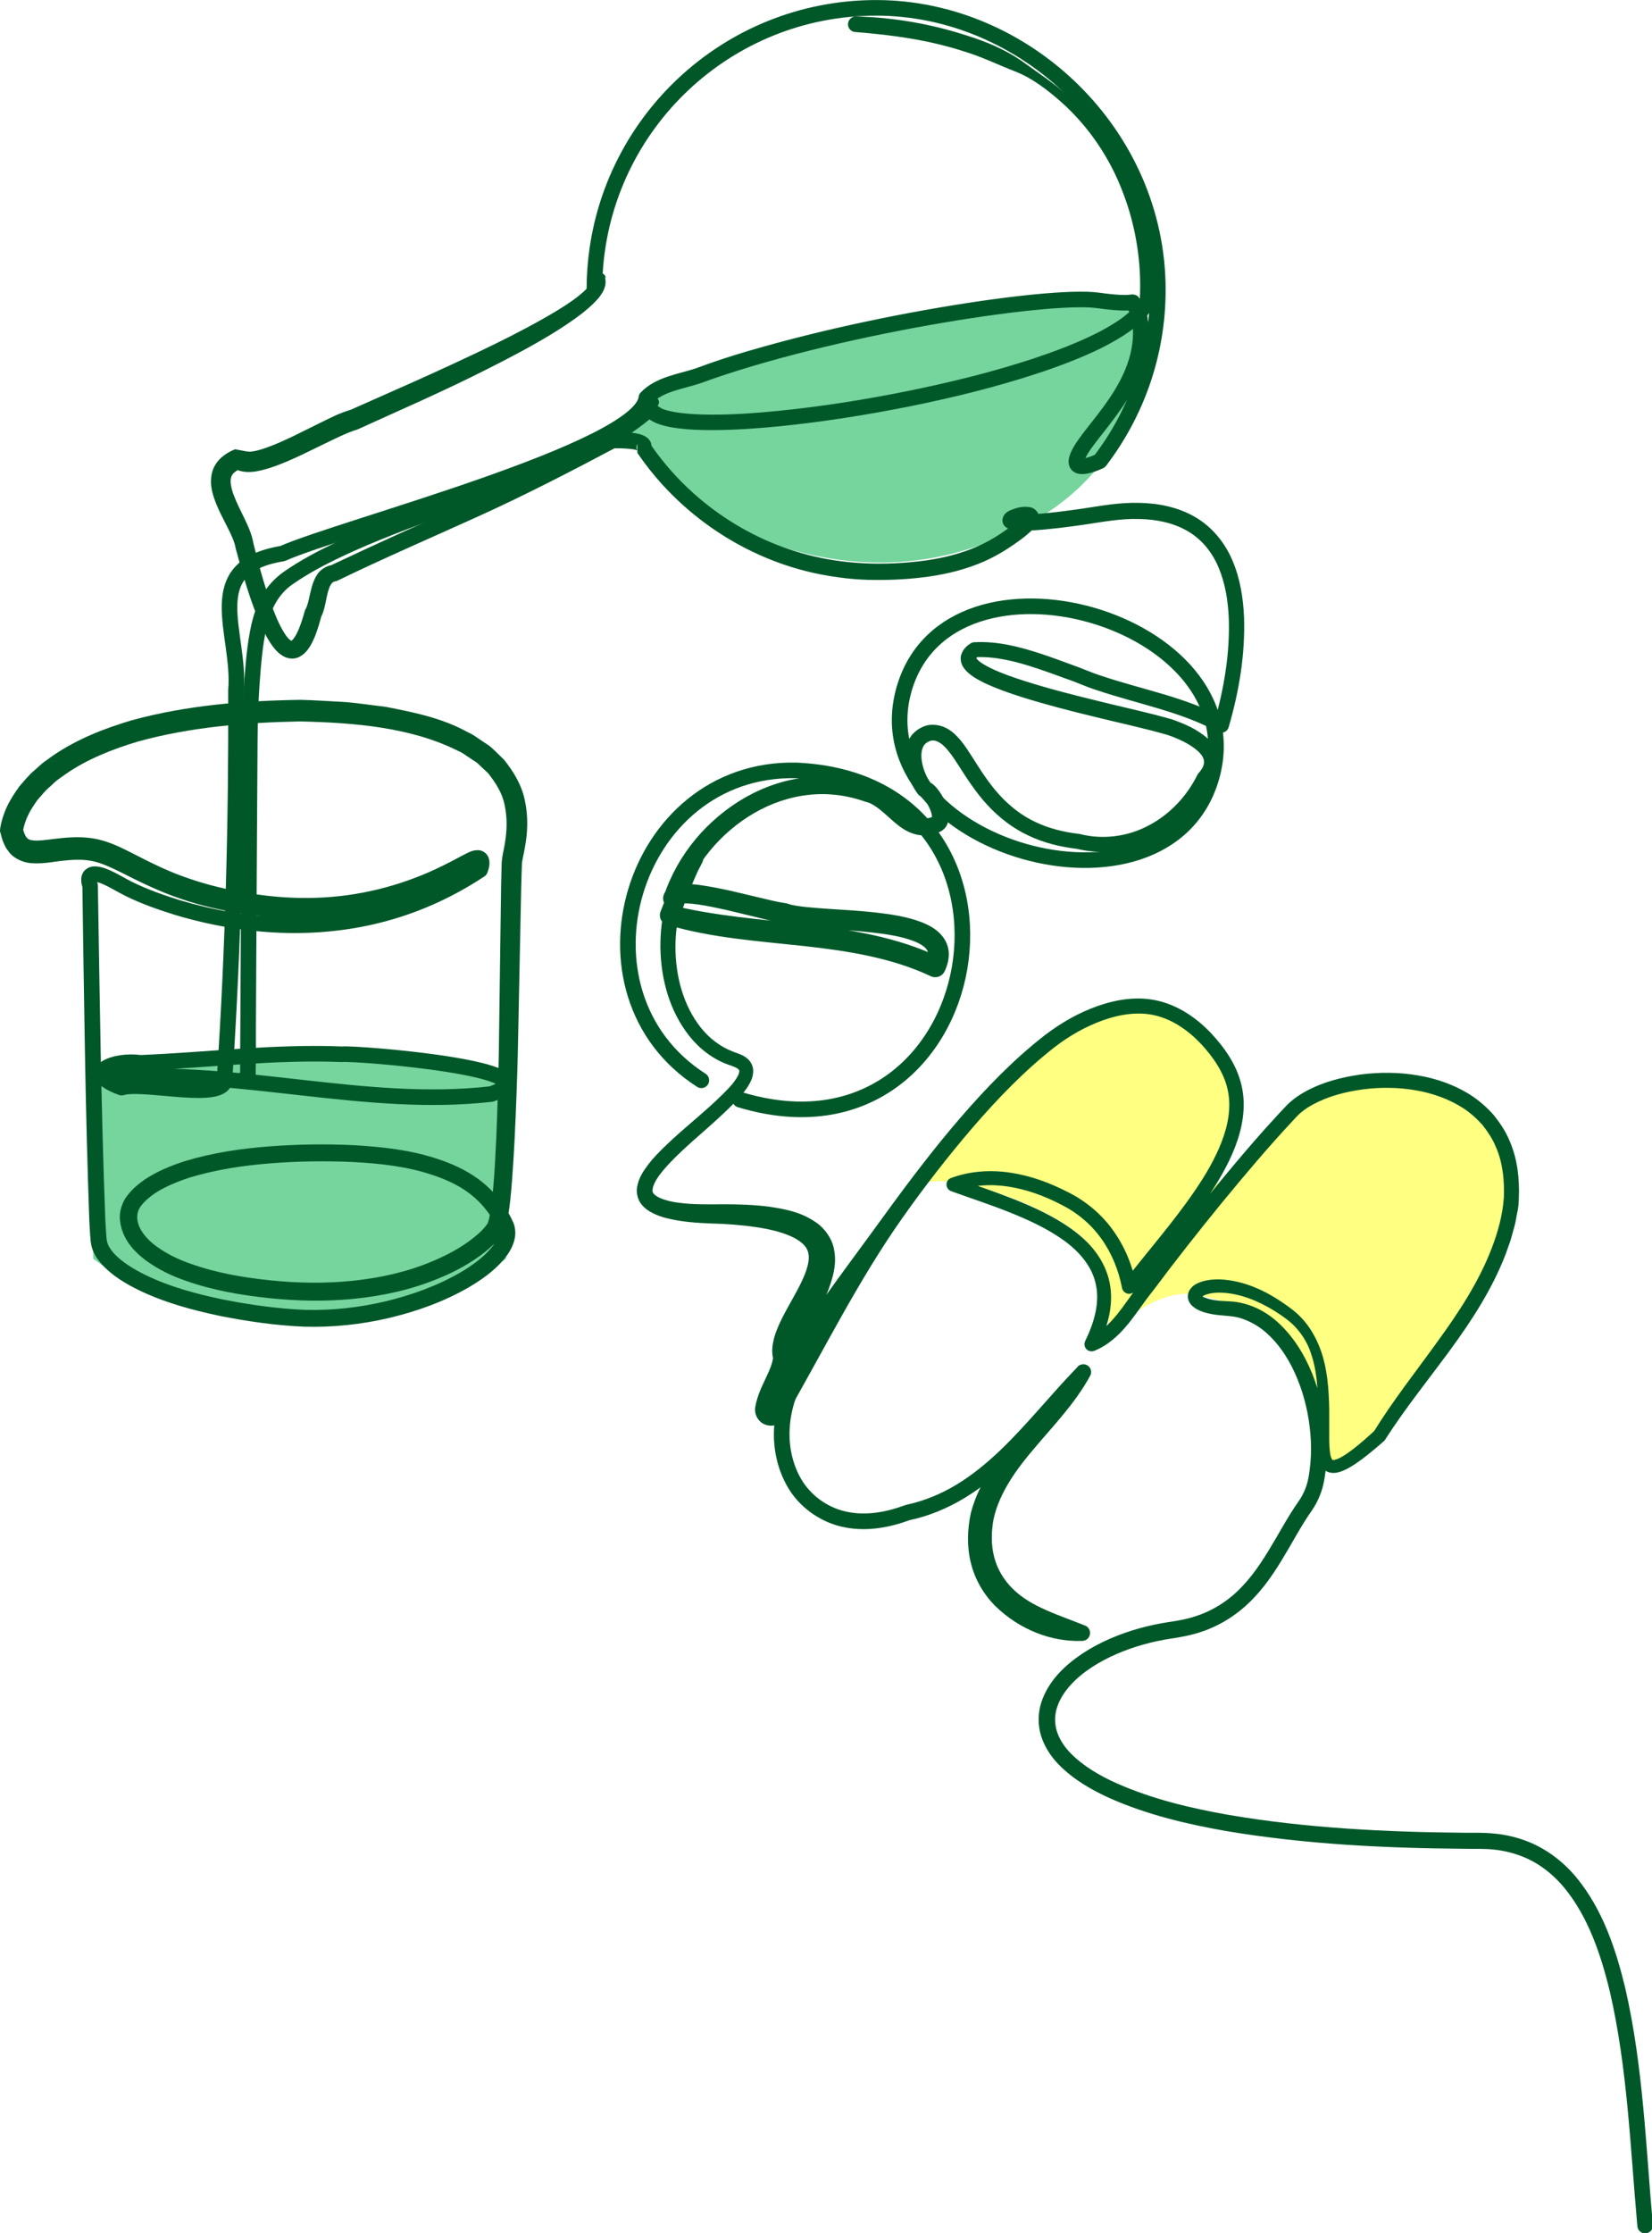 <?xml version="1.0" encoding="UTF-8"?><svg id="_レイヤー_2" xmlns="http://www.w3.org/2000/svg" xmlns:xlink="http://www.w3.org/1999/xlink" viewBox="0 0 160.03 216.17"><defs><style>.cls-1,.cls-2{fill:none;}.cls-3{fill:#005829;}.cls-4{fill:#ffff81;}.cls-5{fill:#76d59d;}.cls-6{fill:url(#_新規パターンスウォッチ_1);}.cls-2{stroke:#005829;stroke-linecap:round;stroke-linejoin:round;stroke-width:1.51px;}</style><pattern id="_新規パターンスウォッチ_1" x="0" y="0" width="66.51" height="66.51" patternTransform="translate(-721.7 -4274.95) scale(.08)" patternUnits="userSpaceOnUse" viewBox="0 0 66.51 66.51"><rect class="cls-1" width="66.51" height="66.51"/><circle class="cls-3" cx="49.88" cy="66.51" r="6.01"/><circle class="cls-3" cx="16.63" cy="66.51" r="6.01"/><circle class="cls-3" cx="66.51" cy="33.25" r="6.01"/><circle class="cls-3" cx="33.25" cy="33.25" r="6.01"/><circle class="cls-3" cx="0" cy="33.25" r="6.01"/><circle class="cls-3" cx="49.88" cy="0" r="6.01"/><circle class="cls-3" cx="16.63" cy="0" r="6.01"/></pattern></defs><g id="_レイヤー_1-2"><path class="cls-4" d="m133.52,104.79c3.51-.3,6.34.39,9.37,2.19.82.48,1.57,1.12,2.04,1.95.49.87,1.71,2.27,1.85,3.26.29,1.92.25,3.65.06,5.58-.17,1.8-1.47,3.37-2.14,5.04-5.59,10.71-11.36,17.92-16.32,19.09-.74-1.37-.48-.97-.59-3.94s-1.88-6.37-3.86-8.63c-1.97-2.26-5.23-3.47-8.18-4.01-2.95-.54-6.96,2.07-8.72,4.5,1.18-4.96.16-8.36-3.01-10.72-3.17-2.36-10.46-5.33-14.36-4.65,2.15-2.77,7.37-9.13,9.45-10.87,1.72-1.44,4.62-3.44,6.55-4.59,1.3-.78,2.76-1.35,4.27-1.38,1.07-.03,3.2.02,4.2.42,4.42,1.75,7.15,7.05,5.57,11.73-.68,2.5-2.02,4.55-2.28,7.45,3.11-2.71,5.89-9.38,11.76-11.67,0,0,3.21-.64,4.32-.74Z"/><path class="cls-5" d="m111.18,30.98c0,5.06-1.45,17.55-17.96,22.35-16.51,4.81-32.19-7.01-32.19-12.07s15.87-9.5,26.92-9.5c6.48-1.34,23.23-5.84,23.23-.78Z"/><path class="cls-6" d="m113.15,63.8c.24.82.37,1.67.37,2.55,0,5.99-5.91,10.85-13.21,10.85-3.02,0-5.81-.84-8.03-2.24,1.4,4.76,6.61,8.3,12.84,8.3,7.29,0,13.21-4.86,13.21-10.85,0-3.51-2.03-6.63-5.18-8.61Z"/><path class="cls-6" d="m86.07,78.57c-.51-.16-1.03-.26-1.55-.32,1.79,4.11,2.08,9.43.44,14.76-1.85,6-5.71,10.61-10.12,12.77.75.54,1.57.95,2.47,1.23,5.89,1.82,12.63-3.08,15.05-10.94,2.42-7.86-.4-15.69-6.29-17.51Z"/><path class="cls-5" d="m49.01,121.86s-7.96,5.79-20.2,5.79-19.78-5.79-19.78-5.79v-18.18s10.23-2.18,19.99-2.18,19.99,2.18,19.99,2.18v18.18Z"/><path class="cls-2" d="m57.58,28.05c0-.61.02-1.22.06-1.82.94-14.22,12.77-25.47,27.23-25.47s27.29,12.22,27.29,27.29c0,6.24-2.1,11.99-5.62,16.59,0,0-3.43,1.65-1.86-1.03,1.56-2.68,7.04-7.26,5.59-13.52-1.34-1.56,1.01-.32-3.91-1.01s-26.11,2.66-38.79,7.32c-1.65.54-3.71.8-4.96,2.12-.54,5.05-29.67,12.57-35.25,15.07-8.14,1.32-4.03,7.67-4.5,13.24.05,12.47-.27,25.09-1.1,37.52.31,2.43-7.84.26-9.98.94-4.06-1.48-.6-2.76,1.79-2.4,6.52-.26,13.03-1.1,19.57-.83,1.2-.16,21.39,1.46,14.44,3.85-12.15,1.39-24.3-2.49-36.5-1.57"/><path class="cls-2" d="m117.36,75.25c-4.4,15.24-34.13,6.71-29.78-8.54,4.4-15.24,34.13-6.71,29.78,8.54Z"/><path class="cls-3" d="m24.09,104.15c-.03-.07-.25-.25-.5-.23-.23.02-.29.1-.32.12-.04.04-.01.02-.01,0,0,0,0-.01,0,0,0,0,0,.03,0,.01v-.09s0-.35,0-.35v-1.39s.02-2.78.02-2.78l.03-5.56.06-11.11.07-11.12c.03-1.86.08-3.73.21-5.59.15-1.87.28-3.72.71-5.63.22-.95.54-1.9,1.05-2.8.49-.89,1.26-1.7,2.07-2.27,1.6-1.12,3.26-1.98,4.96-2.8,3.4-1.6,6.89-2.89,10.37-4.17,3.48-1.28,6.96-2.52,10.34-3.97,3.35-1.45,6.7-3.07,9.36-5.42l.49-.43c.21-.19.53-.17.71.04.17.19.17.47,0,.66-.03.03.38.32.81.43.44.13.94.22,1.44.28,1.01.12,2.05.16,3.09.16,2.09,0,4.2-.15,6.3-.36,4.21-.42,8.4-1.08,12.55-1.92,4.15-.84,8.27-1.85,12.27-3.17,2-.67,3.97-1.41,5.83-2.32.93-.46,1.83-.97,2.64-1.55.79-.58,1.54-1.28,1.82-2.02h0s-.05.21-.05.21c.2-3.45-.36-7.11-1.65-10.42-1.26-3.33-3.32-6.37-5.99-8.74-1.34-1.17-2.77-2.29-4.45-2.94-1.67-.65-3.25-1.43-4.96-1.94-3.38-1.1-6.94-1.59-10.52-1.87-.42-.03-.73-.4-.69-.81.03-.4.38-.71.77-.7,3.69.1,7.38.74,10.92,1.91,1.77.56,3.51,1.3,5.06,2.35,1.51,1.1,3.06,2.11,4.46,3.33,2.81,2.43,4.93,5.6,6.37,9.01.72,1.71,1.24,3.5,1.61,5.32.37,1.83.6,3.65.57,5.59,0,.06-.01.13-.04.18v.03s-.01,0-.01,0c-.51,1.27-1.45,2.03-2.35,2.71-.92.66-1.88,1.2-2.86,1.69-1.96.96-3.99,1.72-6.03,2.4-4.09,1.35-8.25,2.37-12.45,3.22-4.2.84-8.43,1.51-12.7,1.94-2.14.21-4.28.36-6.45.37-1.08,0-2.17-.03-3.28-.17-.55-.07-1.11-.16-1.69-.34-.29-.09-.59-.2-.89-.37-.3-.18-.66-.43-.87-.93l1.21.27c-1.45,1.29-3.05,2.34-4.71,3.25-1.65.92-3.35,1.71-5.07,2.44-3.44,1.47-6.94,2.72-10.41,4-3.47,1.28-6.94,2.55-10.24,4.11-1.64.78-3.28,1.65-4.71,2.65-1.4.95-2.15,2.47-2.54,4.19-.39,1.71-.53,3.57-.67,5.39-.13,1.83-.18,3.67-.2,5.51l-.07,11.11-.06,11.11-.03,5.56v2.78s-.02,1.39-.02,1.39v.35s0,.09,0,.09c0,.04,0,.13-.01.19-.02.12-.05.23-.08.33-.08.2-.17.38-.38.58-.12.1-.28.24-.63.27-.37.03-.69-.23-.79-.39-.25-.34-.18-.81.16-1.06s.81-.18,1.06.16Z"/><path class="cls-3" d="m58.6,26.82c.17.61-.03,1.11-.21,1.44-.19.34-.41.6-.63.84-.44.48-.92.87-1.39,1.25-.96.74-1.95,1.38-2.95,2-2.01,1.22-4.08,2.3-6.16,3.35-2.08,1.06-4.18,2.04-6.29,3.01l-6.31,2.85s-.1.04-.15.06h-.03c-.75.23-1.69.69-2.57,1.11l-2.72,1.32c-.93.43-1.87.86-2.9,1.2-.52.17-1.05.32-1.66.41-.32.03-.63.06-1.02,0-.37-.05-.84-.19-1.23-.55l1.07.2c-.62.25-.98.55-1.07.93-.11.4.02,1.09.29,1.76.26.69.62,1.39.98,2.13.35.75.74,1.51.91,2.53l-.02-.09c.63,2.51,1.3,5.02,2.28,7.32.25.56.53,1.12.84,1.57.15.22.33.42.46.51.16.09.08.06.1.06.04-.01.21-.16.34-.38.14-.21.26-.47.38-.74.23-.55.41-1.14.58-1.75h0c.02-.08.04-.14.08-.19.12-.2.22-.53.3-.88.08-.35.16-.74.27-1.15.11-.41.25-.85.55-1.31.28-.46.89-.87,1.46-.93l-.21.07c2.26-1.07,4.52-2.12,6.8-3.15l6.82-3.06c4.53-2.04,8.93-4.32,13.34-6.66.1-.06.23-.08.34-.09.59,0,1.18,0,1.81.06.31.04.63.08.99.19.19.07.38.12.64.33.11.09.28.26.36.53.07.29.07.56-.14.87l.02-.87c3.84,5.66,9.92,9.75,16.63,11.1,3.33.68,6.84.69,10.23.22,1.69-.25,3.34-.67,4.87-1.34.77-.34,1.49-.74,2.19-1.2.71-.47,1.43-.97,1.98-1.5.12-.12.25-.28.25-.3,0,0-.01.02-.01.07-.02.07,0,.21.08.34.19.25.28.19.24.2-.14-.03-.61.05-.87.17-.06.03-.13.07-.13.07.01-.02.02.02.13-.18.04-.08.09-.3.02-.47-.04-.1-.07-.15-.1-.19-.03-.05-.09-.09-.1-.1-.16-.11-.08-.04-.02-.04.07.01.15.02.25.03.37.03.8.01,1.22,0,1.7-.1,3.44-.33,5.16-.58,1.7-.26,3.52-.59,5.36-.54,1.83.03,3.75.39,5.42,1.36,1.68.96,2.96,2.56,3.67,4.3.73,1.74,1.01,3.59,1.09,5.4.12,3.65-.48,7.18-1.49,10.66-.11.39-.52.62-.92.5-.05-.01-.1-.03-.14-.06h-.02c-3.55-1.95-7.7-2.68-11.73-4.04-1.02-.32-2-.79-2.95-1.1-.99-.36-1.96-.72-2.94-1.04-1.94-.64-3.93-1.14-5.87-1.04l.37-.12c-.2.12-.29.27-.27.23.01-.1-.02-.04.13.12.28.3.81.59,1.31.84,1.04.5,2.19.89,3.34,1.26,2.3.73,4.67,1.33,7.04,1.91,2.38.6,4.74,1.08,7.19,1.79,1.24.44,2.42.94,3.5,1.9.51.47,1.06,1.18,1.08,2.12,0,.93-.48,1.64-.95,2.16l.12-.18c-1.16,2.33-3.04,4.32-5.36,5.54-2.32,1.23-5.12,1.61-7.68.97l.1.02c-1.61-.19-3.24-.57-4.74-1.29-1.51-.7-2.85-1.74-3.97-2.95-1.12-1.21-2-2.58-2.83-3.88-.82-1.28-1.74-2.59-2.7-2.35l.09-.02c-.37.11-.62.28-.77.56-.16.28-.22.69-.19,1.12.06.87.44,1.84.96,2.51l-.37-.26c.4.16.57.34.74.5.16.17.29.33.41.5.24.34.43.69.59,1.07.15.38.29.78.31,1.3,0,.26-.01.57-.2.93-.18.36-.6.63-.92.7l.1-.03c-.7.29-1.61.39-2.39.12-.79-.25-1.37-.71-1.88-1.14-.99-.86-1.82-1.73-2.71-1.94l-.06-.02h-.02c-1.76-.63-3.65-.87-5.5-.66-1.85.2-3.66.83-5.28,1.77-3.25,1.89-5.84,5-6.99,8.55-.16.49-.68.76-1.17.6-.43-.14-.68-.55-.64-.98v-.03c.04-.38.32-.76.57-.91.25-.17.45-.23.63-.28.36-.09.64-.1.92-.1.55,0,1.04.05,1.53.12.97.14,1.91.33,2.83.53l2.75.65c.89.21,1.86.46,2.61.56h.01c.08.01.16.03.23.06.48.17,1.23.26,1.91.33.7.07,1.42.12,2.15.17,1.45.09,2.92.18,4.41.34,1.49.18,2.98.37,4.53.96.75.32,1.62.72,2.22,1.71.29.49.41,1.1.36,1.62-.04.53-.2.99-.39,1.4-.23.5-.83.72-1.33.49h0s0,0,0,0c-3.81-1.8-8.1-2.47-12.41-2.94-4.32-.47-8.78-.76-13.13-2.04h-.04c-.5-.16-.79-.68-.64-1.19l.02-.07c.4-1.05.83-2.08,1.29-3.09.23-.51.48-1.01.73-1.51l.4-.75.12-.2.04-.06.03-.05.03-.04.02-.02h0s.08-.19.47-.3c.2-.06.52,0,.7.15.18.14.24.28.27.36.03.09.04.14.05.18v.04s0,.1,0,.15c0,.08-.05.24-.05.24l-.02.05-.03.07-.2.4h0s-.04.08-.06.11c-1.6,2.15-2.35,4.97-2.34,7.72.01,2.75.75,5.58,2.42,7.71.83,1.06,1.91,1.9,3.15,2.37.27.12.69.21,1.13.48.21.14.44.31.6.59.17.27.25.61.23.89-.03.59-.26.99-.47,1.35-.22.36-.47.66-.71.96-2.04,2.26-4.37,3.98-6.39,5.99-.5.5-.98,1.01-1.39,1.54-.41.52-.75,1.12-.78,1.54-.21.64,1.29,1.16,2.6,1.3,1.37.18,2.75.15,4.24.14,1.48,0,2.97.04,4.49.24,1.51.23,3.09.5,4.62,1.6.75.55,1.43,1.49,1.62,2.51.21,1.02.06,1.95-.16,2.76-.45,1.62-1.18,2.96-1.8,4.25-.32.63-.62,1.26-.82,1.82-.22.55-.24,1.1-.19,1.07.03-.02.07-.02.1.01.01.01.02.03.02.05l-.02.53c-.05,1.29-.53,2.31-.9,3.15-.39.84-.72,1.56-.81,2.15l-2.88-1.03c3.69-6.59,8.37-12.55,12.77-18.64,2.22-3.04,4.5-6.03,6.97-8.89,2.47-2.85,5.11-5.59,8.13-7.94,1.54-1.18,3.24-2.16,5.09-2.82,1.84-.65,3.9-1,5.93-.51,2.02.49,3.72,1.69,5.08,3.11,1.33,1.43,2.52,3.09,2.98,5.13.46,2.03.06,4.1-.64,5.91-.71,1.83-1.71,3.48-2.78,5.05-2.16,3.14-4.65,5.96-6.93,8.89-.24.3-.67.36-.98.12-.14-.11-.23-.26-.26-.42-.33-1.72-1-3.38-2.02-4.79-1.02-1.42-2.36-2.53-3.96-3.32-1.59-.82-3.28-1.43-5.02-1.7-1.73-.27-3.5-.16-5.12.44v-1.27c1.88.68,3.8,1.32,5.7,2.07,1.89.76,3.78,1.62,5.51,2.85.85.62,1.67,1.33,2.33,2.21.66.87,1.16,1.91,1.38,3,.45,2.23-.25,4.41-1.16,6.27l-.88-.95c1.48-.6,2.56-1.9,3.58-3.33.5-.71,1.06-1.48,1.6-2.16l1.6-2.13c2.17-2.83,4.39-5.62,6.68-8.36,1.14-1.37,2.3-2.73,3.49-4.07.6-.67,1.2-1.33,1.81-1.98.29-.31.65-.71,1.04-1,.38-.31.8-.57,1.21-.8,1.68-.92,3.5-1.38,5.33-1.64,1.83-.24,3.7-.23,5.53.08,1.83.3,3.64.93,5.24,1.97.79.53,1.52,1.17,2.15,1.89.6.75,1.14,1.56,1.51,2.45.78,1.77.98,3.68.91,5.55-.01.47-.04.94-.15,1.4-.1.46-.15.93-.28,1.37l-.37,1.33-.46,1.3c-1.31,3.43-3.32,6.5-5.43,9.38-2.12,2.88-4.35,5.64-6.24,8.59h0c-.03.06-.07.11-.11.15-.73.64-1.47,1.27-2.27,1.86-.4.29-.82.58-1.29.83-.24.12-.49.24-.78.33-.29.08-.67.15-1.1,0-.45-.17-.71-.56-.82-.85-.12-.31-.17-.59-.21-.85-.06-.53-.07-1.03-.06-1.52l.09-2.87c.04-1.88-.08-3.77-.69-5.49-.29-.86-.76-1.65-1.35-2.31-.57-.67-1.33-1.18-2.12-1.69-1.56-.97-3.32-1.69-5.08-1.78-.43-.02-.87,0-1.26.09-.2.04-.38.1-.53.18-.15.07-.25.18-.23.17.01,0,.03-.08.01-.13-.01-.05-.02-.04.01-.01.06.06.21.15.39.21.35.13.79.21,1.23.26.45.05.87.04,1.43.09.53.06,1.06.17,1.56.35,1.01.34,1.93.91,2.7,1.6,1.55,1.39,2.63,3.16,3.38,5,.75,1.85,1.21,3.81,1.37,5.8.08.99.09,2,0,3-.04.5-.1,1-.19,1.5-.08.5-.23,1.04-.43,1.53-.2.5-.45.97-.75,1.41-.28.41-.53.77-.78,1.18-.49.79-.96,1.62-1.44,2.45-.97,1.66-2,3.37-3.4,4.84-1.38,1.48-3.15,2.66-5.09,3.3-.95.33-2,.52-2.93.66-.92.14-1.82.33-2.71.58-1.78.5-3.49,1.22-5.01,2.21-1.49.98-2.83,2.3-3.34,3.86-.26.77-.25,1.58-.02,2.34.25.76.71,1.48,1.32,2.1,1.22,1.25,2.84,2.2,4.53,2.95,3.4,1.5,7.12,2.39,10.84,3.04,7.48,1.27,15.13,1.65,22.76,1.72h1.43c.49.01,1.01.03,1.51.08,1.01.1,2.02.32,2.99.68,1.94.71,3.64,2,4.93,3.55,2.59,3.15,3.84,6.99,4.75,10.74,1.74,7.59,1.99,15.32,2.67,22.91.04.42-.27.78-.68.82-.42.04-.78-.27-.82-.69-.69-7.65-.96-15.32-2.66-22.69-.88-3.64-2.12-7.3-4.44-10.1-1.16-1.39-2.61-2.49-4.28-3.09-.83-.31-1.71-.5-2.6-.59-.87-.09-1.83-.05-2.8-.07-7.68-.06-15.39-.43-23.02-1.71-3.81-.67-7.61-1.56-11.23-3.15-1.8-.81-3.57-1.81-5.03-3.3-.73-.75-1.35-1.67-1.69-2.73-.34-1.06-.33-2.26.02-3.31.71-2.12,2.33-3.6,3.99-4.71,1.69-1.11,3.55-1.88,5.46-2.42.96-.27,1.93-.47,2.9-.62.96-.14,1.8-.29,2.67-.59,1.7-.56,3.22-1.56,4.45-2.88,1.25-1.31,2.23-2.9,3.19-4.54.48-.82.95-1.66,1.47-2.49.25-.41.55-.85.81-1.22.24-.35.44-.73.6-1.12.32-.76.43-1.67.52-2.58.08-.91.08-1.83,0-2.74-.15-1.83-.56-3.65-1.25-5.34-.68-1.69-1.66-3.27-2.97-4.45-.65-.59-1.4-1.04-2.19-1.34-.82-.34-1.58-.32-2.66-.44-.51-.07-1.03-.16-1.57-.38-.27-.11-.55-.25-.84-.52-.14-.14-.29-.33-.36-.61-.08-.28-.02-.61.1-.83.25-.44.57-.61.85-.74.28-.13.56-.21.84-.26.55-.11,1.08-.12,1.6-.08,2.08.17,3.96,1.03,5.6,2.12.41.28.81.56,1.2.87.4.32.77.68,1.1,1.08.66.79,1.14,1.7,1.5,2.64.7,1.9.83,3.9.87,5.83v2.87c0,.47.02.93.08,1.35.04.42.24.77.26.7.04.05.49-.07.84-.28.37-.2.74-.47,1.11-.75.73-.56,1.44-1.19,2.13-1.83l-.12.15c1.9-3.08,4.13-5.88,6.19-8.75,2.08-2.85,4.01-5.8,5.25-9.03.62-1.61,1.07-3.29,1.18-4.95.06-1.67-.12-3.39-.79-4.89-.31-.76-.77-1.44-1.27-2.08-.54-.61-1.15-1.16-1.84-1.62-1.39-.9-3-1.48-4.68-1.76-1.67-.29-3.41-.3-5.1-.08-1.69.23-3.37.67-4.82,1.46-.36.2-.71.41-1.01.66-.32.24-.56.5-.88.85-.61.65-1.2,1.3-1.79,1.96-1.18,1.32-2.33,2.67-3.47,4.03-2.28,2.72-4.49,5.49-6.66,8.31l-1.61,2.13c-.57.71-1.05,1.38-1.58,2.12-1.03,1.44-2.3,3.03-4.18,3.79-.35.14-.76-.03-.9-.38-.08-.19-.06-.4.02-.57.84-1.72,1.41-3.62,1.05-5.39-.33-1.78-1.6-3.27-3.16-4.38-1.56-1.12-3.37-1.95-5.21-2.69-1.85-.74-3.76-1.36-5.67-2.05-.35-.13-.53-.52-.41-.87.07-.19.22-.34.4-.4,1.86-.69,3.89-.81,5.8-.51,1.92.29,3.74.96,5.44,1.83,1.73.84,3.32,2.14,4.45,3.73,1.15,1.59,1.9,3.44,2.27,5.34l-1.23-.3c2.31-2.98,4.79-5.79,6.87-8.83,1.04-1.52,1.98-3.1,2.62-4.77.64-1.66.96-3.44.57-5.09-.36-1.64-1.42-3.16-2.63-4.45-1.22-1.27-2.72-2.3-4.37-2.69-1.64-.39-3.44-.12-5.1.48-1.67.6-3.26,1.51-4.68,2.61-2.89,2.26-5.47,4.94-7.9,7.75-2.42,2.82-4.7,5.76-6.85,8.81-4.3,6.1-7.62,12.84-11.33,19.26l-.02.03c-.43.74-1.37.99-2.12.57-.58-.34-.86-1-.75-1.62.22-1.2.72-2.12,1.08-2.91.38-.79.63-1.46.66-1.99l.09.59c-.24-.69-.21-1.33-.12-1.83.09-.51.23-.94.39-1.34.31-.79.68-1.46,1.03-2.11.71-1.28,1.43-2.49,1.82-3.65.19-.57.28-1.12.21-1.53-.06-.41-.25-.75-.64-1.09-.79-.68-2.14-1.11-3.46-1.37-1.35-.26-2.76-.4-4.18-.48-1.42-.05-2.95-.08-4.45-.34-.76-.14-1.52-.29-2.31-.68-.39-.19-.8-.44-1.15-.88-.35-.43-.5-1.08-.43-1.59.16-1.03.67-1.68,1.13-2.31.48-.62,1.01-1.15,1.54-1.67,2.12-2.06,4.5-3.8,6.37-5.84.43-.48.87-1.12.87-1.45.06-.19-.24-.39-1.08-.66-1.49-.54-2.78-1.54-3.75-2.76-1.95-2.45-2.76-5.55-2.81-8.57-.02-3.02.68-6.13,2.48-8.71l-.07.11.16-.34s.01-.03,0-.02h0s-.05.15-.05.22c0,.05,0,.09,0,.14v.03s.02.1.05.18c.03.08.09.22.27.36.17.15.5.21.7.15.38-.12.42-.27.46-.29h0s0-.02,0-.02l.02-.02s0,0,0,0v.02s-.09.16-.09.16l-.34.71c-.22.49-.43.98-.64,1.48-.41,1-.78,2-1.12,3.02l-.66-1.26c4.14,1.02,8.48,1.33,12.86,1.84,4.36.5,8.89,1.2,13.04,3.19l-1.34.48c.25-.53.27-.92.11-1.17-.15-.3-.65-.63-1.23-.86-1.18-.47-2.6-.69-4.01-.85-1.42-.16-2.86-.26-4.32-.36-.73-.05-1.47-.1-2.21-.18-.76-.09-1.49-.15-2.38-.45l.24.06c-1.1-.15-1.94-.4-2.87-.62l-2.71-.65c-.9-.2-1.8-.39-2.68-.52-.44-.06-.87-.11-1.26-.11-.19,0-.38.02-.47.04-.05,0-.07.03,0,0,.05-.02.19-.2.19-.34l-1.8-.41c1.34-4.04,4.22-7.43,7.87-9.53,1.83-1.04,3.87-1.75,5.99-1.96,2.11-.22,4.28.06,6.27.79l-.08-.02c.78.21,1.42.63,1.95,1.06.53.43.98.88,1.42,1.26.44.38.88.7,1.29.82.41.13.82.1,1.28-.07l.1-.03s-.1.05-.11.1c-.02.05,0,0,0-.08,0-.17-.07-.45-.18-.71-.11-.26-.25-.53-.41-.76-.08-.12-.16-.22-.24-.3-.07-.08-.17-.13-.1-.1l-.37-.26c-.41-.52-.68-1.06-.9-1.63-.21-.57-.36-1.17-.4-1.81-.03-.63.04-1.34.41-2,.37-.68,1.09-1.14,1.75-1.3h.03s.07-.02.07-.02c.51-.07,1.09,0,1.57.22.49.22.88.54,1.18.86.63.65,1.05,1.34,1.48,2,.84,1.33,1.65,2.6,2.65,3.69,1,1.09,2.16,2,3.49,2.62,1.32.63,2.77.98,4.25,1.15h0s.06.01.09.02c2.21.55,4.6.24,6.62-.84,2.03-1.06,3.69-2.82,4.71-4.88.03-.06.07-.12.11-.17h0c.73-.82.74-1.41-.05-2.15-.75-.68-1.88-1.2-2.93-1.56-2.26-.66-4.71-1.17-7.08-1.76-2.39-.58-4.78-1.19-7.15-1.94-1.18-.38-2.36-.79-3.53-1.34-.58-.3-1.17-.58-1.75-1.16-.14-.16-.29-.33-.41-.59-.11-.25-.18-.61-.09-.94.2-.64.6-.92.91-1.13.11-.07.23-.11.35-.12h.02c2.27-.12,4.41.45,6.43,1.11,1.01.33,2,.7,2.98,1.06,1.03.35,1.94.79,2.93,1.09,3.87,1.32,8.12,2.04,11.97,4.13l-1.08.43c.95-3.26,1.54-6.75,1.42-10.13-.07-1.69-.34-3.37-.97-4.88-.62-1.51-1.66-2.79-3.04-3.58-1.38-.8-3.03-1.13-4.69-1.16-1.68-.05-3.34.25-5.11.52-1.75.25-3.5.49-5.31.59-.46.02-.91.04-1.41,0-.13,0-.26-.02-.41-.05-.15-.04-.29-.03-.64-.25-.03-.02-.1-.09-.16-.15-.05-.06-.1-.13-.14-.26-.09-.23-.03-.5.03-.63.15-.29.25-.33.35-.42.18-.13.31-.18.45-.24.55-.2.96-.34,1.7-.27.17.04.49.06.81.49.14.22.16.47.14.65-.02.16-.07.29-.12.38-.19.37-.37.54-.55.73-.72.69-1.46,1.19-2.21,1.69-.76.5-1.58.96-2.42,1.33-1.69.74-3.47,1.19-5.26,1.45-1.79.26-3.58.36-5.37.34-1.81,0-3.61-.22-5.38-.57-7.09-1.43-13.52-5.75-17.58-11.73l.02-.87c-.25.33.01.67.03.65.04.02-.05-.02-.13-.05-.19-.06-.44-.1-.69-.12-.51-.05-1.07-.06-1.62-.05l.34-.09c-4.39,2.33-8.86,4.64-13.41,6.7-4.56,2.07-9.12,4.03-13.59,6.2-.06.03-.11.05-.17.06h-.04c-.2.05-.29.11-.42.3-.13.19-.23.49-.32.83-.09.34-.15.71-.24,1.11-.09.4-.19.83-.45,1.31l.08-.19c-.17.65-.36,1.31-.62,1.97-.14.33-.29.66-.5,1-.22.33-.48.71-1.02.99-.27.14-.64.2-.96.14-.32-.05-.58-.19-.78-.33-.41-.28-.65-.59-.88-.9-.44-.61-.75-1.23-1.04-1.85-1.11-2.48-1.81-5.03-2.5-7.55v-.06s-.02-.04-.02-.04c-.1-.58-.44-1.29-.79-1.98-.35-.71-.75-1.43-1.08-2.25-.31-.81-.67-1.75-.42-2.95.13-.59.49-1.15.92-1.52.42-.38.88-.63,1.33-.81l1.07.2c-.07-.03.23.08.61.01.39-.05.83-.18,1.26-.33.88-.3,1.77-.71,2.66-1.13l2.69-1.33c.93-.45,1.79-.92,2.97-1.26l-.18.07,6.36-2.82c2.1-.94,4.2-1.91,6.28-2.9,2.08-.99,4.13-2.02,6.11-3.14.99-.56,1.97-1.14,2.87-1.78.45-.32.88-.66,1.24-1.01.18-.18.34-.36.43-.52.11-.17.09-.26.11-.22-.12-.4.1-.82.5-.95.4-.12.82.1.95.5Z"/><path class="cls-2" d="m71.69,106.46c24.21,7.33,30.71-30.8,5.42-31.88-15.96-.33-22.39,21.54-9.17,30"/><path class="cls-3" d="m78.24,132.95c-.99,1.6-1.63,3.42-1.74,5.28-.12,1.85.31,3.74,1.3,5.26,1.01,1.51,2.61,2.56,4.39,2.89,1.79.34,3.69,0,5.46-.66h.02s.07-.03.11-.04c1.72-.37,3.36-1.04,4.88-1.96,1.52-.92,2.91-2.06,4.22-3.31,2.62-2.5,4.9-5.4,7.51-8.09v-.02c.3-.3.78-.31,1.08-.02.26.25.3.65.11.95h0c-1.45,2.64-3.51,4.75-5.32,6.9-1.82,2.11-3.44,4.39-4,6.87-.24,1.23-.26,2.54.04,3.71.3,1.18.93,2.24,1.81,3.1.88.88,2.01,1.52,3.21,2.05,1.2.54,2.46.97,3.77,1.5h.02c.4.17.59.61.43,1.01-.12.29-.39.47-.69.48-3.01.12-6.09-1.1-8.41-3.35-1.15-1.14-2.02-2.63-2.4-4.23-.39-1.6-.33-3.22,0-4.78.81-3.14,2.79-5.55,4.72-7.68,1.96-2.13,4.02-4.06,5.51-6.34h0s1.19.91,1.19.91c-2.53,2.61-4.83,5.53-7.55,8.13-1.36,1.3-2.83,2.51-4.48,3.51-1.64.99-3.45,1.75-5.35,2.15l.12-.04c-1.96.73-4.14,1.15-6.3.74-2.15-.39-4.15-1.7-5.36-3.53-1.2-1.84-1.69-4.06-1.55-6.19.13-2.14.86-4.21,1.97-6,.22-.35.69-.46,1.04-.24.35.22.46.69.24,1.04h0Z"/><path class="cls-3" d="m0,80.54c0-.12,0-.24.02-.36l.03-.16.06-.32.16-.58c.13-.37.26-.74.43-1.08.33-.7.75-1.32,1.19-1.93.49-.56.95-1.14,1.52-1.6.27-.24.54-.5.82-.72l.88-.63c2.38-1.63,5.02-2.65,7.68-3.44,5.37-1.46,10.85-1.89,16.32-1.97,1.37.03,2.75.13,4.12.2,1.37.09,2.74.32,4.1.47,2.71.53,5.48,1.07,8.02,2.48.33.14.63.34.93.55l.91.61c.31.18.57.46.84.71l.8.78c.94,1.17,1.75,2.52,2.03,4.02.31,1.48.26,2.99,0,4.4-.06.36-.13.69-.2,1.02-.06.31-.11.53-.11.85l-.06,1.99-.33,16.18c-.07,2.7-.17,5.4-.3,8.11-.07,1.35-.15,2.71-.25,4.06-.11,1.36-.21,2.7-.51,4.14-.04.18-.1.39-.16.58-.08.22-.23.55-.35.67-.24.34-.5.61-.76.88-.53.52-1.1.97-1.69,1.37-1.18.81-2.44,1.45-3.73,1.97-2.59,1.07-5.33,1.66-8.08,1.94-2.75.28-5.52.22-8.25-.06-2.72-.29-5.45-.75-8.1-1.69-1.32-.45-2.62-1.07-3.82-1.94-1.16-.86-2.33-2.09-2.53-3.85-.12-.86.21-1.85.72-2.47.49-.65,1.09-1.12,1.69-1.55,1.23-.81,2.56-1.34,3.89-1.77,2.68-.81,5.41-1.21,8.14-1.42,2.73-.21,5.45-.25,8.19-.12,2.73.16,5.5.45,8.18,1.35,1.33.44,2.65,1.03,3.84,1.89,1.18.85,2.19,1.97,2.92,3.23.19.32.34.61.51.99.2.45.24.96.18,1.43-.15.92-.62,1.6-1.09,2.18-.98,1.15-2.16,1.96-3.37,2.68-2.43,1.41-5.06,2.34-7.75,2.98-2.69.63-5.46.92-8.23.84-2.79-.12-5.45-.51-8.15-1.04-2.68-.57-5.35-1.28-7.88-2.51-1.26-.62-2.5-1.35-3.55-2.47-.24-.31-.51-.59-.69-.98-.21-.33-.35-.85-.39-1.21-.08-.75-.1-1.4-.14-2.09-.39-10.81-.51-21.59-.67-32.38l.06.28h0c-.11-.32-.19-.56-.17-.97,0-.1.03-.22.06-.33.04-.12.11-.26.19-.37.2-.25.45-.38.69-.45.42-.08.73-.02.99.04.26.06.49.15.71.24.87.37,1.61.85,2.3,1.19,1.47.72,3.05,1.28,4.63,1.77,3.19.95,6.49,1.53,9.82,1.65,3.32.12,6.66-.22,9.85-1.1,3.19-.87,6.22-2.28,8.99-4.1l-.28.35h0c.05-.14.1-.39.08-.41,0-.03,0,.14.19.26.1.05.13.06.17.06,0,0,.01,0,0,0-.18.05-.72.37-1.15.61-.9.52-1.84,1.02-2.8,1.47-1.92.9-3.93,1.62-5.99,2.12-4.13.99-8.51,1.04-12.66.4-2.09-.3-4.18-.77-6.2-1.47-2.02-.68-3.97-1.64-5.78-2.56-.91-.45-1.79-.86-2.63-1.05-.83-.19-1.77-.18-2.72-.08-.98.07-1.95.35-3.3.26-.66-.04-1.55-.36-2.1-1-.12-.16-.24-.32-.35-.48l-.23-.48c-.15-.32-.23-.72-.33-1.08Zm2.24-.2c.07.13.07.25.15.4l.1.22s.08.09.11.14c.13.15.27.22.63.26.72.07,1.79-.15,2.86-.24,1.09-.1,2.24-.13,3.43.14,1.18.28,2.17.77,3.11,1.24,1.86.96,3.62,1.85,5.51,2.49,1.88.66,3.83,1.13,5.81,1.45,3.99.68,8.02.68,11.94-.18,1.96-.42,3.87-1.05,5.71-1.85.92-.41,1.82-.85,2.72-1.34l.7-.37c.23-.11.52-.29.93-.37.11-.02.24-.03.38-.03.17.02.34.04.54.17.41.25.52.69.54.92.02.5-.08.75-.2,1.1h0c-.06.15-.16.27-.28.35-2.9,1.92-6.09,3.4-9.44,4.31-3.35.92-6.84,1.28-10.3,1.15-3.46-.13-6.89-.73-10.2-1.72-1.65-.51-3.28-1.08-4.86-1.86-.82-.41-1.52-.86-2.21-1.15-.32-.16-.74-.22-.76-.21.03,0,.05,0,.07-.03.03-.02.08-.05.09-.09.03-.02.04-.06.04-.09,0,0,0-.02,0-.02,0,.02.03.2.06.28h0s.06.28.06.28c.18,10.78.31,21.58.72,32.33.04.66.07,1.35.13,1.95.06.51.32.91.7,1.36.8.86,1.92,1.54,3.07,2.1,2.33,1.14,4.92,1.83,7.5,2.37,2.59.51,5.28.89,7.88,1,2.62.08,5.26-.21,7.82-.81,2.55-.61,5.06-1.51,7.3-2.81,1.11-.65,2.17-1.41,2.94-2.32.38-.45.67-.95.73-1.37.02-.21,0-.39-.07-.55-.11-.23-.27-.55-.42-.81-.63-1.07-1.46-1.99-2.47-2.72-1.01-.73-2.18-1.26-3.4-1.66-2.44-.83-5.1-1.12-7.74-1.26-2.65-.12-5.33-.08-7.98.13-2.65.21-5.28.61-7.77,1.36-1.23.4-2.43.89-3.45,1.56-.49.35-.96.73-1.28,1.16-.33.44-.43.82-.39,1.31.09.97.88,1.95,1.86,2.65.99.72,2.15,1.29,3.37,1.7,2.44.87,5.07,1.32,7.71,1.59,2.63.27,5.28.31,7.9.04,2.61-.27,5.2-.83,7.6-1.83,1.2-.49,2.36-1.08,3.41-1.8.52-.36,1.02-.75,1.45-1.17.21-.21.41-.43.56-.65.12-.14.06-.13.12-.22.03-.13.07-.25.11-.4.46-2.48.55-5.24.69-7.9.11-2.68.19-5.37.24-8.07l.22-16.18.05-2.05c0-.35.07-.8.14-1.15.06-.32.14-.65.18-.96.21-1.25.23-2.48-.02-3.64-.22-1.18-.87-2.18-1.6-3.11l-.66-.62c-.22-.21-.42-.43-.7-.58l-.77-.51c-.25-.18-.51-.35-.81-.47-4.55-2.28-10.04-2.72-15.28-2.84-5.3.1-10.66.55-15.72,1.95-2.5.75-4.94,1.72-7.01,3.16l-.77.55c-.25.19-.46.41-.69.62-.49.39-.85.88-1.26,1.33-.34.49-.68.98-.92,1.51-.13.26-.22.53-.31.79l-.11.4-.03.18-.02.09s0-.07,0-.11Z"/></g></svg>